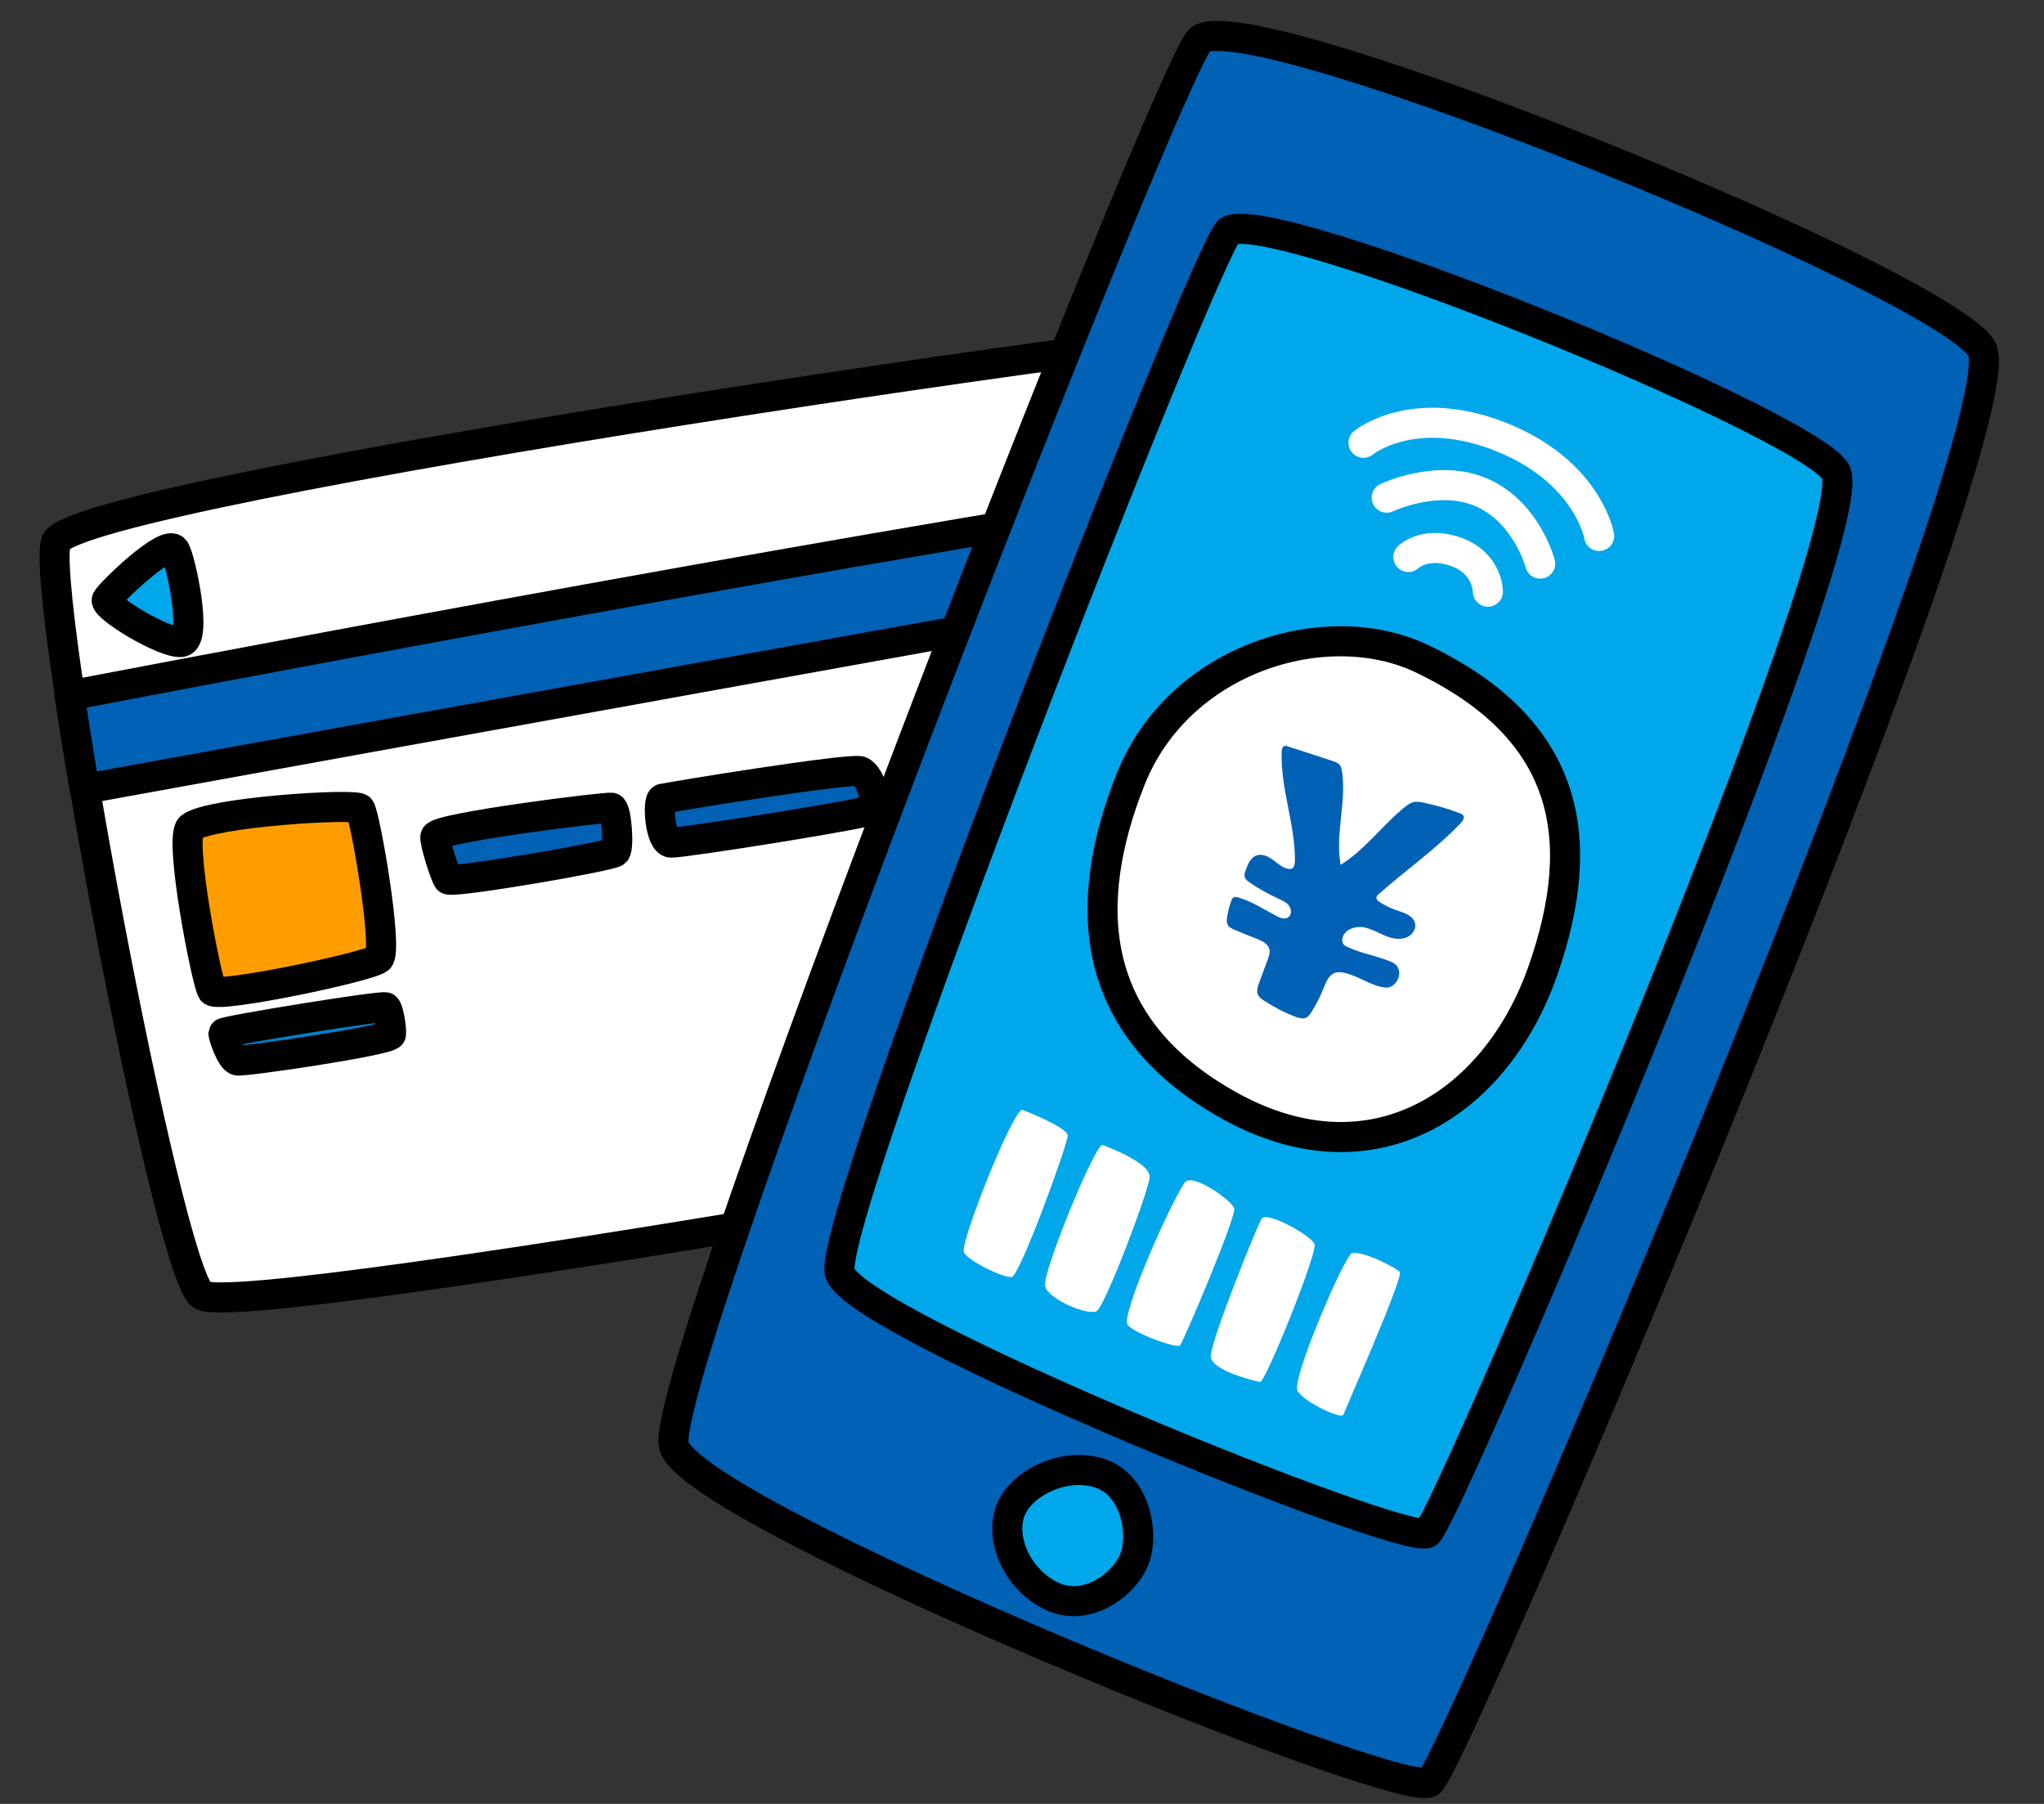 <?xml version="1.0" encoding="UTF-8"?><svg id="_イヤー_2" xmlns="http://www.w3.org/2000/svg" width="102" height="90" viewBox="0 0 102 90"><rect x="0" y="0" width="102" height="90" fill="#333333" stroke="none"/><defs><style>.cls-1{fill:#ff9d00;}.cls-1,.cls-2,.cls-3,.cls-4,.cls-5,.cls-6{stroke-linecap:round;stroke-linejoin:round;stroke-width:1.5px;}.cls-1,.cls-2,.cls-4,.cls-5,.cls-6{stroke:#000;}.cls-2{fill:#0081cc;}.cls-7,.cls-4{fill:#fff;}.cls-3{stroke:#fff;}.cls-3,.cls-8{fill:none;}.cls-9,.cls-5{fill:#0061b5;}.cls-6{fill:#00a7ea;}</style></defs><g id="_定デザイン"><g><rect class="cls-8" width="102" height="90"/><g><g><path class="cls-4" d="M2.81,27.02c-.9,1.91,5.47,36.12,7.24,37.58,1.77,1.46,64.07-9.69,64.87-10.46s-6.82-37.33-8.83-37.89c-2.01-.56-62.05,8.17-63.29,10.78Z"/><path class="cls-1" d="M9.52,41.27c-.63,.48,.8,7.77,1.07,8.16s7.82-1.19,8.31-1.6-.69-7.22-.94-7.49-7.45,.17-8.44,.93Z"/><path class="cls-5" d="M21.73,41.73c-.07,.22,.47,1.92,.63,2.14s8.16-1.15,8.35-1.37,.06-2.14-.19-2.2-8.66,.99-8.79,1.43Z"/><path class="cls-5" d="M33.06,39.85c-.27,.07-.13,2.16,.42,2.19s10.09-1.48,10.21-1.68-.25-1.7-.76-1.88-9.47,1.27-9.88,1.38Z"/><path class="cls-5" d="M45.59,37.78c-.04,.29,.18,1.76,.37,1.94s10.07-1.37,10.08-1.55-.52-1.87-.93-1.97-9.46,1.15-9.53,1.58Z"/><path class="cls-2" d="M19.51,51.6c.04-.21-.11-1.22-.26-1.34s-8.09,1.17-8.1,1.29,.37,1.29,.7,1.36,7.6-1,7.66-1.3Z"/><path class="cls-5" d="M57.61,35.46c-.1,.08,.32,2.05,.6,2.08s9.09-1.33,9.17-1.52,0-1.83-.41-2.11-9.36,1.54-9.36,1.54Z"/><path class="cls-6" d="M8.73,27.45c-.36-.65-3.22,2.12-3.4,2.47s2.89,2.21,3.72,2.11-.03-4.08-.32-4.58Z"/><path class="cls-5" d="M4.23,39.36c14.21-2.59,51.35-9.28,65.56-11.84-.36-1.47-.72-2.87-1.07-4.15-18.24,2.46-52.58,8.91-65.25,11.33,.22,1.44,.47,3.01,.75,4.66Z"/></g><g><path class="cls-5" d="M59.9,1.96c-1.38,.92-27.17,66.73-26.27,70.17,.9,3.44,36.43,17.78,37.72,16.78,1.3-1,29.79-68.14,27.52-71.55C96.6,13.95,62.63,.12,59.9,1.96Z"/><path class="cls-6" d="M61.32,11.53c-1.05,.67-20.15,49.4-19.41,51.98s28.33,13.7,29.32,12.97,22.15-50.42,20.35-52.99c-1.8-2.57-28.18-13.29-30.27-11.96Z"/><path class="cls-4" d="M70.97,32.87c-4.74-2.27-12.15-.08-14.57,6.06-2.42,6.13-2.18,12.29,4.98,16.25,7.17,3.96,13.32-.17,15.62-6.77,2.3-6.6,1.31-12.02-6.03-15.54Z"/><path class="cls-9" d="M61.46,44.91c.02-.06,.05-.11,.11-.14,.06-.03,.14-.02,.21,0,.68,.2,1.28,.59,1.9,.92,.19,.1,.43,.2,.61,.07,.18-.12,.16-.41,.03-.58s-.34-.26-.54-.35c-.49-.23-.97-.49-1.42-.8-.1-.07-.2-.14-.24-.26-.04-.12,0-.25,.05-.37,.1-.29,.24-.61,.53-.72,.27-.1,.58,.04,.81,.21s.46,.39,.74,.45c.07,.02,.14,.02,.21,0,.13-.06,.15-.23,.16-.38,.02-1.84-.73-3.62-.66-5.46,0-.11,.03-.25,.14-.28,.05-.02,.11,0,.17,.02l2.21,.72c.12,.04,.24,.08,.33,.16,.12,.11,.15,.29,.17,.45,.2,1.52-.36,3.07-.08,4.58,1.21-.75,2.06-1.95,3.17-2.86,.14-.11,.29-.23,.46-.27,.17-.04,.36,0,.53,.03,.61,.13,1.2,.3,1.78,.52,.07,.03,.14,.05,.18,.12,.08,.12-.03,.27-.13,.38-1.24,1.3-2.74,2.34-4.09,3.54-.05,.04-.09,.09-.11,.14-.03,.11,.08,.21,.18,.27,.26,.17,.54,.3,.84,.4,.36,.12,.8,.26,.9,.62,.08,.29-.12,.6-.4,.72s-.59,.09-.88,0c-.43-.14-.81-.4-1.25-.49s-.99,.1-1.09,.54c-.02,.09-.01,.2,.04,.28,.05,.08,.13,.12,.22,.16,.68,.32,1.44,.43,2.13,.72,.11,.05,.22,.1,.3,.19,.37,.42-.03,1.16-.54,1.11-.74-.07-1.36-.6-2.08-.74-.14-.03-.28-.04-.42,0-.32,.1-.47,.46-.59,.77-.16,.41-.36,.8-.59,1.17-.08,.12-.16,.25-.3,.31-.16,.07-.35,0-.51-.05-.56-.21-1.09-.49-1.59-.82-.11-.07-.22-.15-.28-.27-.09-.19-.02-.41,.05-.6l.44-1.19c.05-.15,.11-.31,.08-.46-.06-.31-.39-.46-.68-.57-.36-.14-.72-.28-1.08-.44-.11-.05-.23-.1-.3-.2-.09-.13-.08-.29-.05-.45,.04-.28,.12-.56,.22-.83v-.03Z"/><path class="cls-7" d="M51.01,55.37c-.48,.04-3,6.37-2.92,7.06,.05,.4,1.99,1.35,2.4,1.28s2.83-6.72,2.79-7.06c-.04-.43-2.27-1.28-2.27-1.28Z"/><path class="cls-7" d="M55,57.12c-.48,.24-2.98,6.39-2.85,7.04s2.16,1.51,2.58,1.25,2.57-5.92,2.64-6.67-2.36-1.62-2.36-1.62Z"/><path class="cls-7" d="M59.11,59.01c-.85,1.31-3.19,6.66-2.84,7.09s2.46,1.2,2.62,1.02,2.83-6.45,2.7-6.84-2.13-1.82-2.48-1.27Z"/><path class="cls-7" d="M62.96,60.8c-.2,.29-2.6,6.22-2.54,6.9s2.2,1.21,2.46,1.25,2.88-6.46,2.72-6.88-2.38-1.66-2.64-1.27Z"/><path class="cls-7" d="M67.47,62.52c-.35,.07-3.05,6.33-2.72,6.88s2.19,1.44,2.29,1.17,3.02-6.88,2.81-7.11-1.84-1.06-2.38-.94Z"/><path class="cls-3" d="M68.04,22.09s2.47-2.03,6.84-.3,4.92,4.95,4.92,4.95"/><path class="cls-3" d="M69.2,24.83s2.57-1.23,4.78-.24,2.88,3.53,2.88,3.53"/><path class="cls-3" d="M70.28,27.79s.83-.82,2.4-.25c1.57,.57,1.57,1.98,1.57,1.98"/><path class="cls-6" d="M54.96,73.53c-1.79-.65-4.04,.46-4.55,1.87s.37,3.46,2.13,4.26c1.76,.79,3.64-.67,4.09-1.93,.45-1.26,.03-3.58-1.67-4.2Z"/></g></g></g></g></svg>